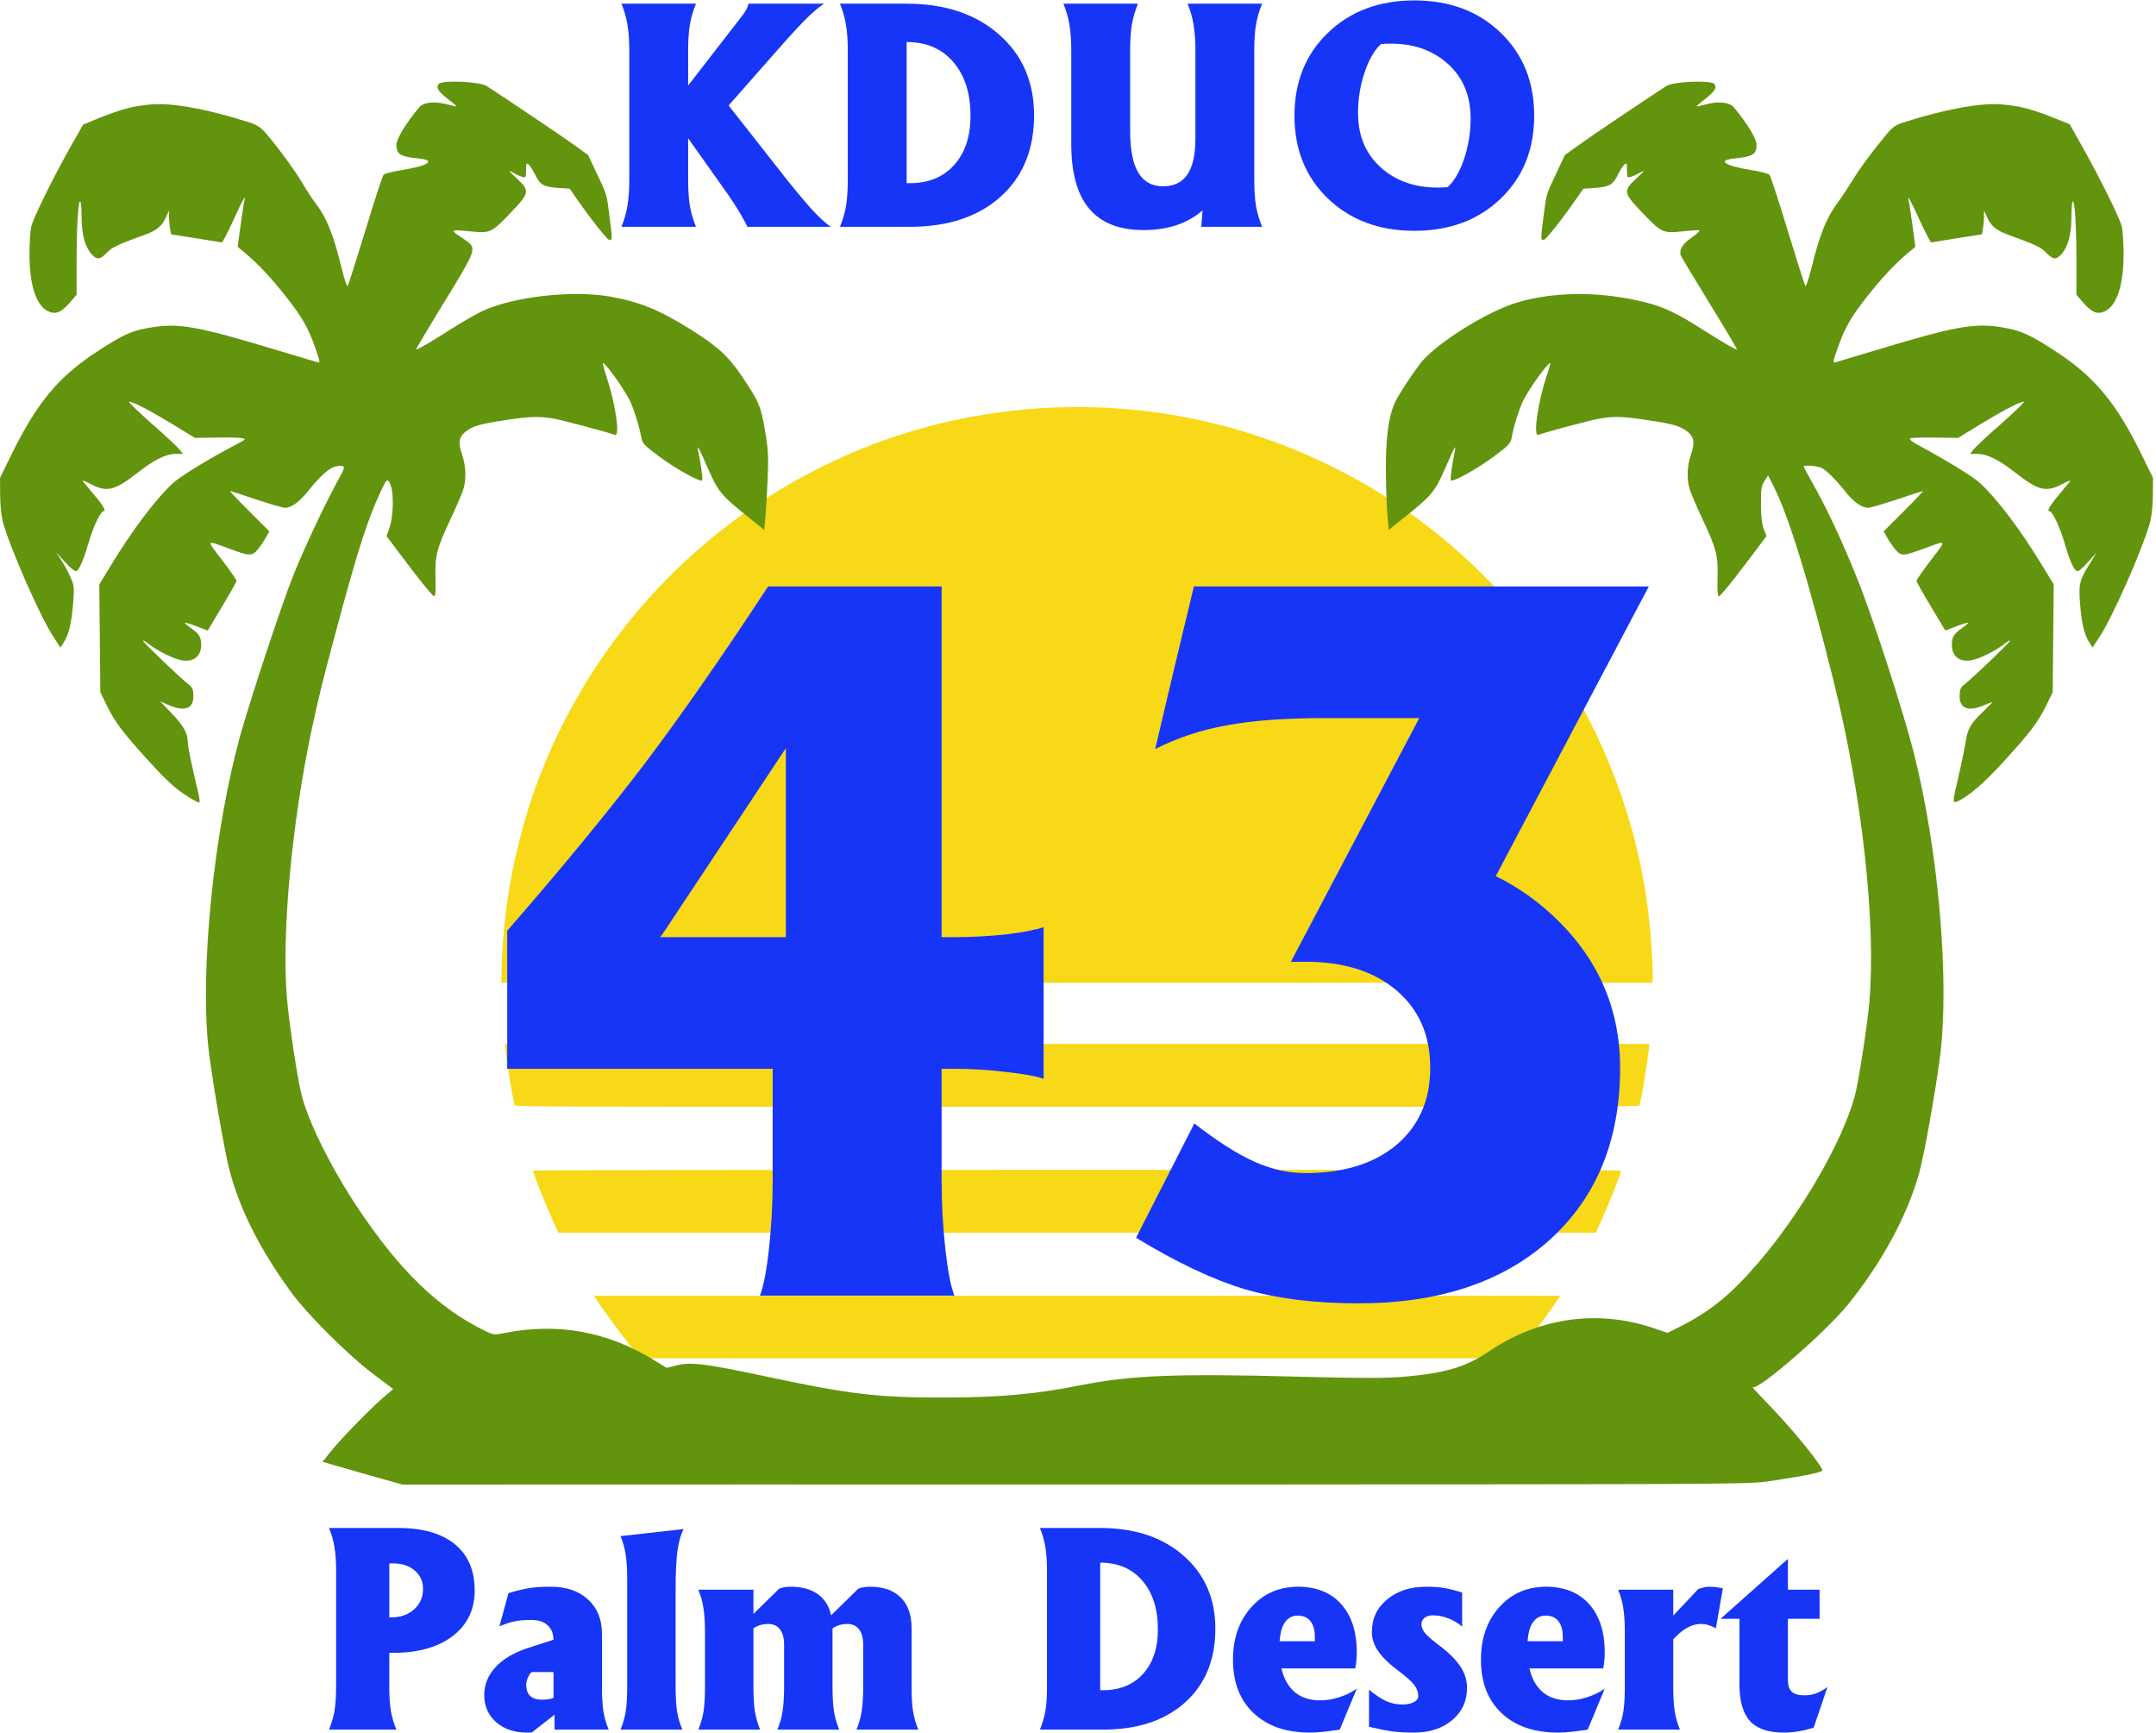 <?xml version="1.0" encoding="UTF-8" standalone="no"?>
<svg
   xmlns:dc="http://purl.org/dc/elements/1.1/"
   xmlns:cc="http://creativecommons.org/ns#"
   xmlns:rdf="http://www.w3.org/1999/02/22-rdf-syntax-ns#"
   xmlns:svg="http://www.w3.org/2000/svg"
   xmlns="http://www.w3.org/2000/svg"
   xmlns:sodipodi="http://sodipodi.sourceforge.net/DTD/sodipodi-0.dtd"
   xmlns:inkscape="http://www.inkscape.org/namespaces/inkscape"
   version="1.1"
   id="svg2"
   sodipodi:docname="KDUO_logo.svg"
   inkscape:version="0.92.5 (2060ec1f9f, 2020-04-08)"
   width="934.957"
   height="751.336">
  <defs
     id="defs6" />
  <sodipodi:namedview
     pagecolor="#ffffff"
     bordercolor="#666666"
     borderopacity="1"
     objecttolerance="10"
     gridtolerance="10"
     guidetolerance="10"
     inkscape:pageopacity="0"
     inkscape:pageshadow="2"
     inkscape:window-width="1366"
     inkscape:window-height="719"
     id="namedview4"
     showgrid="false"
     inkscape:zoom="0.69576356"
     inkscape:cx="626.38781"
     inkscape:cy="391.24946"
     inkscape:window-x="0"
     inkscape:window-y="25"
     inkscape:window-maximized="1"
     inkscape:current-layer="svg2"
     fit-margin-top="0"
     fit-margin-left="0"
     fit-margin-right="0"
     fit-margin-bottom="0" />
  <g
     style="fill:#f7d917;fill-opacity:1;stroke:none"
     transform="matrix(0.039,0,0,-0.039,217.478,675.654)"
     id="g14">
    <path
       inkscape:connector-curvature="0"
       d="M 6025,12789 C 5321,12745 4650,12595 4020,12342 2311,11654 980,10267 363,8530 237,8175 126,7726 70,7346 31,7078 0,6708 0,6498 v -98 h 6400 6400 v 98 c 0,210 -31,580 -70,848 -145,984 -536,1954 -1116,2764 -1220,1704 -3166,2702 -5244,2689 -118,-1 -273,-6 -345,-10 z"
       id="path4"
       style="fill:#f7d917;fill-opacity:1" />
    <path
       inkscape:connector-curvature="0"
       d="m 44,5653 c 14,-144 81,-544 102,-615 5,-17 312,-18 6254,-18 5942,0 6249,1 6254,18 21,71 88,471 102,615 l 7,67 H 6400 37 Z"
       id="path6"
       style="fill:#f7d917;fill-opacity:1" />
    <path
       inkscape:connector-curvature="0"
       d="m 350,4312 c 0,-26 141,-381 222,-559 l 61,-133 h 5767 5767 l 61,133 c 81,178 222,533 222,559 0,4 -2722,8 -6050,8 -3327,0 -6050,-4 -6050,-8 z"
       id="path8"
       style="fill:#f7d917;fill-opacity:1" />
    <path
       inkscape:connector-curvature="0"
       d="m 1048,2888 c 57,-90 259,-367 371,-506 l 127,-157 h 4854 4854 l 127,157 c 112,139 314,416 371,506 l 20,32 H 6400 1028 Z"
       id="path10"
       style="fill:#f7d917;fill-opacity:1" />
    <path
       inkscape:connector-curvature="0"
       d="m 2280,1505 c 19,-23 220,-181 355,-280 157,-115 372,-256 515,-339 l 114,-66 h 3136 3136 l 114,66 c 143,83 358,224 515,339 135,99 336,257 355,280 11,13 -422,15 -4120,15 -3698,0 -4131,-2 -4120,-15 z"
       id="path12"
       style="fill:#f7d917;fill-opacity:1" />
  </g>
  <g
     aria-label="43"
     style="font-style:normal;font-variant:normal;font-weight:bold;font-stretch:normal;font-size:404.416px;line-height:1.25;font-family:'Albertus Extra Bold';-inkscape-font-specification:'Albertus Extra Bold, Bold';font-variant-ligatures:normal;font-variant-caps:normal;font-variant-numeric:normal;font-feature-settings:normal;text-align:center;letter-spacing:0px;word-spacing:0px;writing-mode:lr-tb;text-anchor:middle;fill:#1735f7;fill-opacity:1;stroke:none;stroke-width:16.851"
     id="text2595"
     transform="translate(217.478,168.348)">
    <path
       d="M 117.597,295.019 H 2.473 V 265.201 235.186 Q 38.215,194.112 62.108,162.715 85.805,131.317 115.622,85.899 h 37.519 37.717 v 152.051 0 h 5.332 q 11.256,0 22.511,-1.185 11.256,-1.382 16.39,-3.159 v 65.757 q -5.134,-1.777 -16.39,-2.962 -11.256,-1.382 -22.511,-1.382 h -5.332 v 0 48.577 q 0,14.81 1.58,29.225 1.58,14.415 3.949,20.537 h -84.319 q 2.37,-6.122 3.949,-20.537 1.58,-14.415 1.58,-29.225 V 295.019 Z m 5.727,-57.068 v 0 -81.95 0 0 l -52.527,79.185 -1.975,2.765 v 0 z"
       style="fill:#1735f7;fill-opacity:1;stroke-width:16.851"
       id="path2623"
       inkscape:connector-curvature="0" />
    <path
       d="m 398.003,142.968 h -40.876 q -26.066,0 -42.653,3.159 -16.587,2.962 -31.003,10.268 l 8.294,-35.149 8.491,-35.347 v 0 h 197.271 v 0 L 431.178,211.489 v 0 q 12.835,6.319 23.499,15.995 30.41,27.448 30.41,67.139 0,46.998 -30.608,74.643 -30.608,27.448 -82.937,27.448 -28.238,0 -49.17,-6.122 -20.932,-6.319 -47.195,-22.314 l 25.276,-49.565 q 15.008,11.651 26.066,16.587 11.058,4.937 22.117,4.937 24.881,0 39.494,-12.243 14.613,-12.441 14.613,-33.372 0,-21.129 -14.613,-33.57 -14.613,-12.441 -39.494,-12.441 h -6.319 v 0 0 z"
       style="fill:#1735f7;fill-opacity:1;stroke-width:16.851"
       id="path2625"
       inkscape:connector-curvature="0" />
  </g>
  <g
     style="fill:#63940d;fill-opacity:1;stroke:none"
     transform="matrix(0.073,0,0,-0.073,-0.366,643.55)"
     id="g6">
    <path
       inkscape:connector-curvature="0"
       d="m 2611,8317 c -17,-22 -4,-43 58,-92 28,-21 49,-40 48,-41 -1,-1 -27,4 -57,12 -74,20 -138,13 -165,-18 -80,-96 -135,-187 -135,-223 0,-55 24,-70 128,-80 111,-11 66,-43 -99,-70 -51,-8 -98,-20 -105,-27 -7,-7 -56,-157 -109,-333 -54,-176 -101,-324 -105,-328 -4,-5 -20,43 -35,105 -51,206 -91,305 -160,393 -17,22 -50,73 -74,114 -44,74 -140,206 -215,294 -33,37 -53,51 -101,66 -239,77 -450,116 -574,107 -108,-8 -181,-27 -309,-78 L 499,8076 424,7944 C 319,7758 202,7520 190,7468 c -5,-24 -10,-96 -10,-161 0,-182 39,-304 109,-339 45,-22 80,-9 131,51 l 40,46 v 186 c 0,213 9,369 21,369 5,0 9,-43 9,-95 0,-104 21,-178 61,-221 31,-33 49,-30 89,11 32,33 59,46 232,109 63,23 97,51 118,100 l 19,41 v -41 c 1,-23 4,-55 7,-71 l 6,-29 146,-23 c 81,-13 150,-24 155,-25 4,0 33,56 66,127 55,122 80,165 68,122 -3,-11 -13,-77 -23,-148 l -17,-127 44,-37 c 76,-63 153,-145 243,-259 98,-125 131,-183 175,-307 27,-77 29,-88 13,-83 -9,3 -131,39 -271,81 -429,129 -547,151 -698,129 C 796,6857 738,6831 570,6720 351,6575 224,6422 78,6126 L 5,5977 6,5876 c 0,-61 7,-126 17,-163 42,-153 221,-560 298,-677 l 43,-66 18,28 c 31,47 47,113 57,227 8,103 7,113 -15,162 -12,29 -37,74 -54,100 l -31,48 54,-59 c 32,-36 59,-56 66,-52 19,12 41,62 72,168 29,99 72,188 90,188 16,0 -4,35 -55,95 -27,33 -57,68 -65,78 -11,13 2,9 43,-12 96,-51 143,-39 281,69 97,76 166,110 223,110 h 44 l -19,24 c -10,14 -84,84 -166,155 -81,72 -142,131 -135,131 24,0 122,-51 257,-133 l 134,-82 121,2 c 67,2 136,0 154,-3 33,-5 32,-6 -45,-46 -145,-76 -318,-182 -360,-221 -103,-95 -242,-279 -374,-497 l -64,-105 3,-320 3,-320 39,-80 c 50,-101 94,-159 254,-335 92,-101 149,-154 204,-190 42,-28 81,-50 88,-50 8,0 6,23 -8,78 -33,137 -58,256 -58,285 0,49 -28,97 -97,168 l -67,70 47,-21 c 98,-44 153,-24 151,55 -1,37 -6,49 -30,67 -45,35 -258,238 -268,256 -5,9 8,2 30,-15 54,-43 152,-91 200,-99 69,-11 113,24 114,89 0,50 -10,67 -60,102 -22,15 -39,30 -36,32 2,2 33,-7 69,-21 l 66,-25 85,142 c 47,78 86,147 86,153 0,7 -39,62 -86,124 -95,124 -98,119 41,68 124,-46 137,-47 173,-3 16,20 38,52 48,71 l 19,34 -120,120 c -66,66 -117,120 -114,120 2,0 72,-22 154,-50 82,-27 160,-50 173,-50 39,0 87,36 141,104 90,112 146,153 199,144 18,-3 15,-12 -35,-103 -73,-135 -194,-392 -255,-545 -64,-158 -244,-701 -309,-928 -163,-575 -249,-1422 -194,-1896 22,-181 91,-582 121,-701 60,-234 176,-467 362,-725 97,-135 340,-378 495,-495 l 118,-89 -58,-49 C 2203,448 2025,265 1968,193 l -47,-59 237,-68 237,-67 3998,1 c 3962,0 4000,0 4130,20 228,35 307,52 307,64 0,25 -171,237 -294,364 -72,75 -126,133 -120,129 34,-20 430,324 564,488 201,247 352,524 425,781 30,107 97,480 125,698 57,448 -9,1220 -156,1800 -59,236 -244,807 -333,1027 -91,229 -185,429 -277,591 -24,43 -44,80 -44,83 0,11 82,4 108,-9 30,-16 88,-74 146,-148 43,-54 92,-88 128,-88 13,0 91,23 173,50 82,28 152,50 154,50 3,0 -48,-54 -114,-120 l -120,-120 19,-34 c 10,-19 32,-51 48,-71 36,-44 49,-43 173,3 139,51 136,56 41,-68 -47,-62 -86,-117 -86,-124 0,-6 39,-75 86,-153 l 85,-142 66,25 c 36,14 67,23 69,21 3,-2 -14,-17 -36,-32 -50,-35 -60,-52 -60,-102 1,-65 45,-100 114,-89 48,8 146,56 200,99 22,17 35,24 30,15 -10,-18 -223,-221 -268,-256 -24,-18 -29,-30 -30,-67 -2,-78 53,-99 149,-56 25,11 45,18 45,16 0,-2 -25,-27 -55,-56 -75,-71 -92,-102 -105,-190 -7,-40 -25,-129 -41,-196 -34,-144 -35,-158 -12,-149 63,24 164,110 279,237 160,175 204,233 254,334 l 39,80 3,320 3,320 -64,105 c -132,218 -271,402 -374,497 -40,37 -204,138 -354,218 -50,27 -69,42 -60,47 8,4 75,6 149,5 l 135,-2 134,82 c 135,82 233,133 257,133 7,0 -54,-59 -135,-131 -82,-71 -156,-141 -166,-155 l -19,-24 h 44 c 57,0 126,-34 223,-110 138,-108 185,-120 281,-69 41,21 54,25 43,12 -8,-10 -38,-45 -65,-78 -51,-60 -71,-95 -55,-95 18,0 61,-89 90,-188 31,-106 53,-156 73,-168 7,-5 32,15 65,52 l 54,59 -37,-59 c -68,-109 -72,-127 -62,-251 9,-114 25,-180 56,-227 l 18,-28 43,66 c 77,117 256,524 298,677 10,37 17,102 17,163 l 1,101 -73,149 c -146,296 -273,449 -492,594 -167,111 -228,137 -353,155 -150,21 -270,-1 -698,-130 -140,-42 -262,-78 -271,-81 -16,-5 -14,6 13,83 44,124 77,182 175,307 90,114 167,196 243,259 l 44,37 -17,127 c -10,71 -20,137 -23,148 -12,43 13,0 68,-122 33,-71 62,-127 66,-127 5,1 74,12 155,25 l 146,23 6,29 c 3,16 6,48 7,71 v 41 l 19,-41 c 21,-49 55,-77 118,-100 173,-63 200,-76 232,-109 40,-41 58,-44 89,-11 40,43 61,117 61,221 0,52 4,95 9,95 12,0 21,-156 21,-369 v -186 l 40,-46 c 51,-60 86,-73 131,-51 70,35 109,157 109,339 0,65 -5,137 -10,161 -12,52 -130,290 -235,476 l -75,134 -103,41 c -129,51 -201,69 -308,77 -124,9 -335,-30 -575,-107 -59,-19 -65,-24 -152,-132 -50,-62 -115,-152 -146,-202 -30,-49 -70,-110 -89,-135 -72,-97 -109,-186 -163,-403 -15,-59 -30,-104 -34,-100 -4,4 -51,152 -105,328 -53,176 -102,326 -109,333 -7,7 -54,19 -105,27 -165,27 -210,59 -99,70 104,10 128,25 128,80 0,36 -55,127 -135,223 -27,31 -91,38 -165,18 -30,-8 -56,-13 -57,-12 -1,1 20,20 48,41 62,49 75,70 58,92 -21,24 -243,15 -285,-12 -132,-86 -436,-290 -511,-344 l -92,-66 -49,-105 c -63,-132 -60,-122 -77,-254 -18,-137 -18,-146 -1,-146 13,0 102,112 195,245 l 42,60 74,5 c 84,7 103,19 135,86 12,23 28,48 36,54 12,11 14,5 14,-34 0,-44 1,-47 22,-41 13,4 39,16 58,27 29,16 25,10 -22,-34 -82,-75 -80,-87 29,-201 117,-123 125,-127 237,-116 50,6 96,8 104,7 8,-2 -11,-20 -42,-42 -53,-36 -75,-69 -68,-104 2,-7 79,-136 172,-287 93,-151 166,-275 164,-275 -12,0 -79,39 -202,117 -156,99 -229,134 -338,162 -263,67 -540,67 -764,1 -185,-55 -494,-250 -582,-368 -57,-77 -117,-169 -143,-220 -42,-84 -60,-223 -57,-432 1,-102 6,-218 10,-258 l 7,-73 105,84 c 152,122 170,145 230,282 57,130 66,146 57,100 -17,-81 -28,-167 -23,-172 12,-12 156,68 253,140 91,68 103,80 108,114 11,63 46,175 70,223 38,73 143,220 159,220 3,0 -6,-32 -19,-70 -53,-155 -84,-369 -52,-357 39,15 311,88 361,96 85,16 146,14 292,-9 147,-22 186,-33 231,-66 42,-32 48,-66 23,-138 -22,-65 -26,-139 -9,-201 6,-22 41,-105 79,-185 82,-174 92,-217 88,-351 -2,-76 0,-104 9,-104 7,0 73,80 147,178 l 135,179 -16,41 c -11,28 -17,76 -17,147 -1,91 2,110 21,139 l 21,34 31,-61 c 93,-185 208,-556 361,-1172 167,-671 250,-1420 210,-1895 -13,-143 -64,-476 -87,-560 -74,-271 -315,-687 -569,-984 -163,-191 -289,-294 -471,-385 l -72,-36 -89,30 c -330,110 -678,60 -975,-142 -136,-92 -259,-128 -507,-149 -114,-9 -251,-9 -635,1 -704,19 -979,8 -1269,-49 -280,-56 -492,-75 -831,-75 -385,-1 -559,20 -1050,125 -354,76 -448,87 -530,66 l -60,-15 -70,43 c -278,173 -579,228 -898,163 -54,-11 -60,-11 -115,16 -272,133 -500,353 -747,721 -159,238 -298,515 -339,680 -25,99 -75,431 -87,580 -31,381 29,1030 147,1585 43,202 66,293 155,625 123,456 181,634 259,799 30,62 34,67 46,51 30,-41 30,-197 0,-282 l -15,-41 135,-179 c 74,-98 140,-178 147,-178 9,0 11,28 9,104 -4,134 6,177 88,351 38,80 73,163 79,185 17,62 13,136 -9,201 -25,72 -19,106 23,138 45,33 84,44 231,66 146,23 207,25 292,9 50,-8 322,-81 362,-96 31,-12 5,176 -47,336 -16,50 -27,91 -24,91 15,0 121,-148 158,-220 24,-48 59,-160 70,-223 5,-34 17,-46 108,-114 97,-72 241,-152 253,-140 5,5 -6,91 -23,172 -9,46 0,30 57,-100 60,-137 78,-160 230,-282 l 105,-84 6,68 c 4,37 10,140 14,228 6,139 4,177 -15,290 -24,148 -38,179 -141,331 -80,117 -140,171 -299,272 -191,119 -304,165 -484,197 -223,38 -565,0 -752,-85 -34,-15 -123,-66 -196,-113 -123,-78 -190,-117 -202,-117 -2,0 72,125 166,278 171,278 187,312 158,347 -6,8 -35,29 -63,47 -60,39 -53,42 69,29 112,-11 120,-7 237,116 109,114 111,126 30,201 -48,44 -52,50 -23,34 19,-11 45,-23 58,-27 21,-6 22,-3 22,41 0,39 2,45 14,34 8,-6 24,-31 36,-54 32,-67 51,-79 135,-86 l 74,-5 42,-60 c 93,-133 182,-245 195,-245 17,0 17,9 -1,146 -17,132 -14,122 -77,254 l -49,105 -92,66 c -75,54 -379,258 -511,344 -42,27 -264,36 -285,12 z"
       id="path4-5"
       style="fill:#63940d;fill-opacity:1" />
  </g>
  <g
     aria-label="Palm Desert"
     style="font-style:normal;font-variant:normal;font-weight:bold;font-stretch:normal;font-size:158.446px;line-height:1.25;font-family:'Albertus Extra Bold';-inkscape-font-specification:'Albertus Extra Bold, Bold';font-variant-ligatures:normal;font-variant-caps:normal;font-variant-numeric:normal;font-feature-settings:normal;text-align:center;letter-spacing:0px;word-spacing:0px;writing-mode:lr-tb;text-anchor:middle;fill:#1735f7;fill-opacity:1;stroke:none;stroke-width:6.602"
     id="text2595-9"
     transform="matrix(0.722,0,0,0.722,791.858,139.292)">
    <path
       d="m -894.886,820.212 v -70.171 q 0,-8.356 -1.006,-14.081 -0.928,-5.725 -3.249,-11.373 h 20.193 v 0 h 21.508 q 21.972,0 33.886,9.748 11.914,9.748 11.914,27.774 0,17.253 -13.23,27.388 -13.152,10.058 -35.588,10.058 h -2.476 v 0 20.657 q 0,8.356 0.928,14.081 1.006,5.725 3.327,11.373 h -20.193 -20.27 q 2.321,-5.648 3.327,-11.373 0.928,-5.725 0.928,-14.081 z m 31.952,-41.932 v 0 h 1.083 q 8.433,0 13.771,-4.797 5.416,-4.797 5.416,-12.379 0,-6.731 -5.029,-10.986 -5.029,-4.255 -12.92,-4.255 h -2.321 v 0 z"
       style="fill:#1735f7;fill-opacity:1;stroke-width:6.602"
       id="path2655"
       inkscape:connector-curvature="0" />
    <path
       d="m -780.384,847.445 q -11.218,0 -18.413,-6.267 -7.118,-6.344 -7.118,-16.247 0,-9.439 6.808,-16.788 6.886,-7.427 19.574,-11.528 l 15.241,-4.951 v 0 q -0.155,-5.57 -3.559,-8.665 -3.327,-3.172 -9.825,-3.172 -5.957,0 -9.825,0.774 -3.868,0.774 -9.284,3.017 l 5.416,-19.883 q 7.659,-2.321 12.688,-3.095 5.029,-0.774 12.688,-0.774 14.158,0 22.436,7.659 8.356,7.659 8.356,20.657 v 32.03 q 0,8.665 0.851,14.39 0.928,5.725 3.172,11.063 h -16.247 -16.247 v 0 -8.974 0 l -13.694,10.677 z m 16.092,-20.811 v -15.551 0 h -12.611 q -1.16,0 -2.476,2.708 -1.315,2.63 -1.315,4.874 0,4.565 2.398,6.808 2.476,2.244 7.35,2.244 3.946,-0.077 6.653,-1.083 z"
       style="fill:#1735f7;fill-opacity:1;stroke-width:6.602"
       id="path2657"
       inkscape:connector-curvature="0" />
    <path
       d="m -720.039,820.212 v -65.297 q 0,-8.665 -0.928,-14.39 -0.851,-5.725 -3.095,-11.063 l 18.955,-2.089 18.955,-2.166 q -2.63,5.184 -3.714,13.23 -1.083,8.046 -1.083,22.436 v 59.34 q 0,8.665 0.851,14.39 0.928,5.725 3.172,11.063 h -18.568 -18.568 q 2.244,-5.338 3.172,-11.063 0.851,-5.725 0.851,-14.39 z"
       style="fill:#1735f7;fill-opacity:1;stroke-width:6.602"
       id="path2659"
       inkscape:connector-curvature="0" />
    <path
       d="m -673.309,820.212 v -33.113 q 0,-8.665 -0.928,-14.39 -0.851,-5.725 -3.095,-11.063 h 16.556 16.556 v 0 14.545 0 0 l 15.473,-15.164 q 3.017,-1.16 6.963,-1.16 12.146,0 18.645,6.499 4.178,4.178 5.57,10.677 v 0 l 16.324,-16.015 q 3.017,-1.16 6.963,-1.16 12.146,0 18.568,6.499 6.499,6.421 6.499,18.568 v 35.279 q 0,8.665 0.851,14.39 0.928,5.725 3.172,11.063 h -18.568 -18.568 q 2.244,-5.338 3.095,-11.063 0.928,-5.725 0.928,-14.39 V 794.604 q 0,-5.957 -2.476,-9.129 -2.398,-3.249 -7.04,-3.249 -5.029,0 -8.897,2.63 v 0 35.356 q 0,8.665 0.851,14.39 0.928,5.725 3.172,11.063 h -18.568 -18.568 q 2.244,-5.338 3.095,-11.063 0.928,-5.725 0.928,-14.39 V 794.604 q 0,-5.957 -2.476,-9.129 -2.398,-3.249 -7.04,-3.249 -5.029,0 -8.897,2.63 v 0 35.356 q 0,8.665 0.851,14.39 0.928,5.725 3.172,11.063 h -18.568 -18.568 q 2.244,-5.338 3.172,-11.063 0.851,-5.725 0.851,-14.39 z"
       style="fill:#1735f7;fill-opacity:1;stroke-width:6.602"
       id="path2661"
       inkscape:connector-curvature="0" />
    <path
       d="m -467.902,820.212 v -70.171 q 0,-8.356 -1.006,-14.081 -0.928,-5.725 -3.249,-11.373 h 20.193 v 0 h 16.015 q 31.179,0 50.133,16.711 19.032,16.634 19.032,43.867 0,27.852 -18.181,44.176 -18.181,16.324 -49.282,16.324 h -17.717 v 0 h -20.193 q 2.321,-5.648 3.327,-11.373 0.928,-5.725 0.928,-14.081 z m 31.952,1.779 v 0 h 1.702 q 15.164,0 24.061,-9.825 8.897,-9.903 8.897,-26.691 0,-18.413 -9.361,-29.244 -9.284,-10.831 -25.299,-10.831 v 0 z"
       style="fill:#1735f7;fill-opacity:1;stroke-width:6.602"
       id="path2663"
       inkscape:connector-curvature="0" />
    <path
       d="m -309.998,847.445 q -21.43,0 -33.809,-11.682 -12.379,-11.682 -12.379,-32.03 0,-19.342 10.986,-31.565 10.986,-12.301 28.239,-12.301 h -0.232 q 16.634,0 25.995,10.444 9.361,10.444 9.361,29.012 0,5.029 -0.928,9.593 v 0 h -44.331 v 0 q 1.547,6.576 5.029,11.141 6.267,8.046 18.258,8.046 5.57,0 11.373,-1.857 5.88,-1.857 10.599,-5.184 l -10.212,24.602 q -7.118,1.083 -10.522,1.393 -3.404,0.387 -7.427,0.387 z m 3.017,-54.853 v 0 l -0.077,-2.863 q 0,-6.035 -2.708,-9.284 -2.63,-3.249 -7.505,-3.249 -5.416,0 -8.278,4.951 -2.166,3.714 -2.63,10.444 v 0 z"
       style="fill:#1735f7;fill-opacity:1;stroke-width:6.602"
       id="path2665"
       inkscape:connector-curvature="0" />
    <path
       d="m -218.551,783.85 q -3.404,-3.095 -8.201,-4.951 -4.797,-1.857 -9.361,-1.857 -3.017,0 -4.951,1.47 -1.934,1.47 -1.934,3.791 0,2.785 2.244,5.493 2.244,2.63 8.51,7.35 8.665,6.576 12.688,12.688 3.946,6.035 3.946,12.765 0,11.837 -8.897,19.342 -8.897,7.505 -22.9,7.505 -7.659,0 -12.92,-0.696 -5.261,-0.696 -14.158,-2.785 v -22.281 q 5.802,4.797 10.367,6.886 4.642,2.012 9.671,2.012 4.178,0 6.808,-1.393 2.708,-1.393 2.708,-3.559 0,-3.714 -2.476,-6.886 -2.476,-3.172 -9.284,-8.278 -8.433,-6.267 -12.301,-11.914 -3.791,-5.57 -3.791,-11.528 0,-11.914 9.129,-19.496 9.129,-7.659 23.442,-7.659 6.267,0 10.599,0.696 4.332,0.696 11.063,2.785 z"
       style="fill:#1735f7;fill-opacity:1;stroke-width:6.602"
       id="path2667"
       inkscape:connector-curvature="0" />
    <path
       d="m -161.068,847.445 q -21.43,0 -33.809,-11.682 -12.379,-11.682 -12.379,-32.03 0,-19.342 10.986,-31.565 10.986,-12.301 28.239,-12.301 h -0.232 q 16.634,0 25.995,10.444 9.361,10.444 9.361,29.012 0,5.029 -0.928,9.593 v 0 h -44.331 v 0 q 1.547,6.576 5.029,11.141 6.267,8.046 18.258,8.046 5.57,0 11.373,-1.857 5.88,-1.857 10.599,-5.184 l -10.212,24.602 q -7.118,1.083 -10.522,1.393 -3.404,0.387 -7.427,0.387 z m 3.017,-54.853 v 0 l -0.077,-2.863 q 0,-6.035 -2.708,-9.284 -2.63,-3.249 -7.505,-3.249 -5.416,0 -8.278,4.951 -2.166,3.714 -2.63,10.444 v 0 z"
       style="fill:#1735f7;fill-opacity:1;stroke-width:6.602"
       id="path2669"
       inkscape:connector-curvature="0" />
    <path
       d="m -120.838,820.212 v -33.113 q 0,-8.665 -0.928,-14.39 -0.851,-5.725 -3.095,-11.063 h 16.556 16.556 v 0 15.551 0 0 L -76.739,761.259 q 3.791,-1.393 6.731,-1.393 2.244,0 3.791,0.232 1.547,0.155 4.255,0.696 l -4.178,23.983 q -2.94,-1.47 -4.874,-2.012 -1.934,-0.542 -4.333,-0.542 -6.112,0 -12.688,5.57 l -3.714,3.559 v 0 28.858 q 0,8.665 0.851,14.39 0.928,5.725 3.172,11.063 H -106.293 -124.861 q 2.244,-5.338 3.172,-11.063 0.851,-5.725 0.851,-14.39 z"
       style="fill:#1735f7;fill-opacity:1;stroke-width:6.602"
       id="path2671"
       inkscape:connector-curvature="0" />
    <path
       d="m -25.523,847.445 q -13.771,0 -20.115,-6.886 -6.344,-6.963 -6.344,-21.972 v -39.457 0 h -11.295 v -0.077 l 40.385,-35.898 v 0 18.491 0 h 19.032 v 17.485 H -22.893 v 0 36.672 q 0,4.874 2.321,7.118 2.398,2.166 7.582,2.166 3.791,0 6.808,-1.083 3.017,-1.083 7.04,-3.868 L -7.419,844.505 q -5.338,1.625 -9.361,2.244 -3.946,0.696 -8.742,0.696 z"
       style="fill:#1735f7;fill-opacity:1;stroke-width:6.602"
       id="path2673"
       inkscape:connector-curvature="0" />
  </g>
  <g
     aria-label="KDUO"
     style="font-style:normal;font-variant:normal;font-weight:bold;font-stretch:normal;font-size:404.416px;line-height:1.25;font-family:'Albertus Extra Bold';-inkscape-font-specification:'Albertus Extra Bold, Bold';font-variant-ligatures:normal;font-variant-caps:normal;font-variant-numeric:normal;font-feature-settings:normal;text-align:center;letter-spacing:0px;word-spacing:0px;writing-mode:lr-tb;text-anchor:middle;fill:#1735f7;fill-opacity:1;stroke:none;stroke-width:16.851"
     id="text2595-9-0"
     transform="matrix(0.313,0,0,0.313,401.833,150.244)">
    <path
       d="m -330.4,-230.83 q 0,21.327 2.37,35.939 2.567,14.613 8.491,29.028 h -51.539 -51.737 q 5.924,-14.415 8.294,-29.028 2.567,-14.613 2.567,-35.939 v -179.104 q 0,-21.327 -2.567,-35.939 -2.37,-14.613 -8.294,-29.028 h 51.539 51.737 q -5.924,14.415 -8.491,29.028 -2.37,14.613 -2.37,35.939 v 48.38 0 l 71.286,-92.02 q 5.924,-7.306 8.689,-12.046 2.765,-4.739 3.554,-9.281 h 52.329 52.527 q -10.071,6.319 -24.881,20.932 -14.613,14.613 -40.481,44.036 l -66.942,76.025 v 0 l 80.962,103.079 q 22.314,27.843 35.742,42.456 13.625,14.613 24.684,22.511 h -57.661 -57.661 q -6.714,-13.625 -15.995,-28.238 -9.281,-14.613 -25.276,-36.729 l -40.876,-57.661 v 0 z"
       style="fill:#1735f7;fill-opacity:1;stroke-width:16.851"
       id="path2646"
       inkscape:connector-curvature="0" />
    <path
       d="m -109.234,-230.83 v -179.104 q 0,-21.327 -2.567,-35.939 -2.37,-14.613 -8.294,-29.028 h 51.539 v 0 h 40.876 q 79.58,0 127.96,42.653 48.577,42.456 48.577,111.965 0,71.089 -46.405,112.755 -46.405,41.666 -125.788,41.666 h -45.22 v 0 h -51.539 q 5.924,-14.415 8.491,-29.028 2.37,-14.613 2.37,-35.939 z m 81.555,4.542 v 0 h 4.344 q 38.704,0 61.413,-25.079 22.709,-25.276 22.709,-68.127 0,-46.998 -23.894,-74.643 -23.696,-27.646 -64.572,-27.646 v 0 z"
       style="fill:#1735f7;fill-opacity:1;stroke-width:16.851"
       id="path2648"
       inkscape:connector-curvature="0" />
    <path
       d="m 281.951,-409.934 v 110.977 q 0,38.901 11.256,58.056 11.453,18.957 34.36,18.957 22.511,0 33.57,-16.192 11.256,-16.39 11.256,-49.565 v 0 -122.233 q 0,-21.327 -2.567,-35.939 -2.37,-14.613 -8.294,-29.028 h 51.539 51.737 q -5.924,14.415 -8.491,29.028 -2.37,14.613 -2.37,35.939 v 179.104 q 0,21.327 2.37,35.939 2.567,14.613 8.491,29.028 h -42.061 -42.258 v 0 l 1.777,-22.709 v 0 0 q -31.398,27.251 -81.752,27.251 -50.552,0 -75.433,-29.818 -24.881,-29.818 -24.684,-90.243 v -128.552 q 0,-21.327 -2.567,-35.939 -2.37,-14.613 -8.294,-29.028 h 51.539 51.737 q -5.924,14.415 -8.491,29.028 -2.37,14.613 -2.37,35.939 z"
       style="fill:#1735f7;fill-opacity:1;stroke-width:16.851"
       id="path2650"
       inkscape:connector-curvature="0" />
    <path
       d="m 675.704,-160.333 q -73.063,0 -119.666,-44.628 -46.405,-44.628 -46.405,-114.729 0,-70.299 46.405,-114.927 46.603,-44.825 119.666,-44.825 73.261,0 119.666,44.825 46.405,44.628 46.405,114.927 0,70.101 -46.405,114.729 -46.405,44.628 -119.666,44.628 z m 46.208,-60.425 q 14.02,-13.033 22.906,-39.691 8.886,-26.658 8.886,-55.489 0,-49.565 -34.755,-78.395 -34.755,-29.028 -89.453,-24.684 -14.02,13.033 -22.906,39.889 -8.886,26.658 -8.886,55.686 0,49.367 34.755,78.198 34.952,28.83 89.453,24.486 z"
       style="fill:#1735f7;fill-opacity:1;stroke-width:16.851"
       id="path2652"
       inkscape:connector-curvature="0" />
  </g>
</svg>
